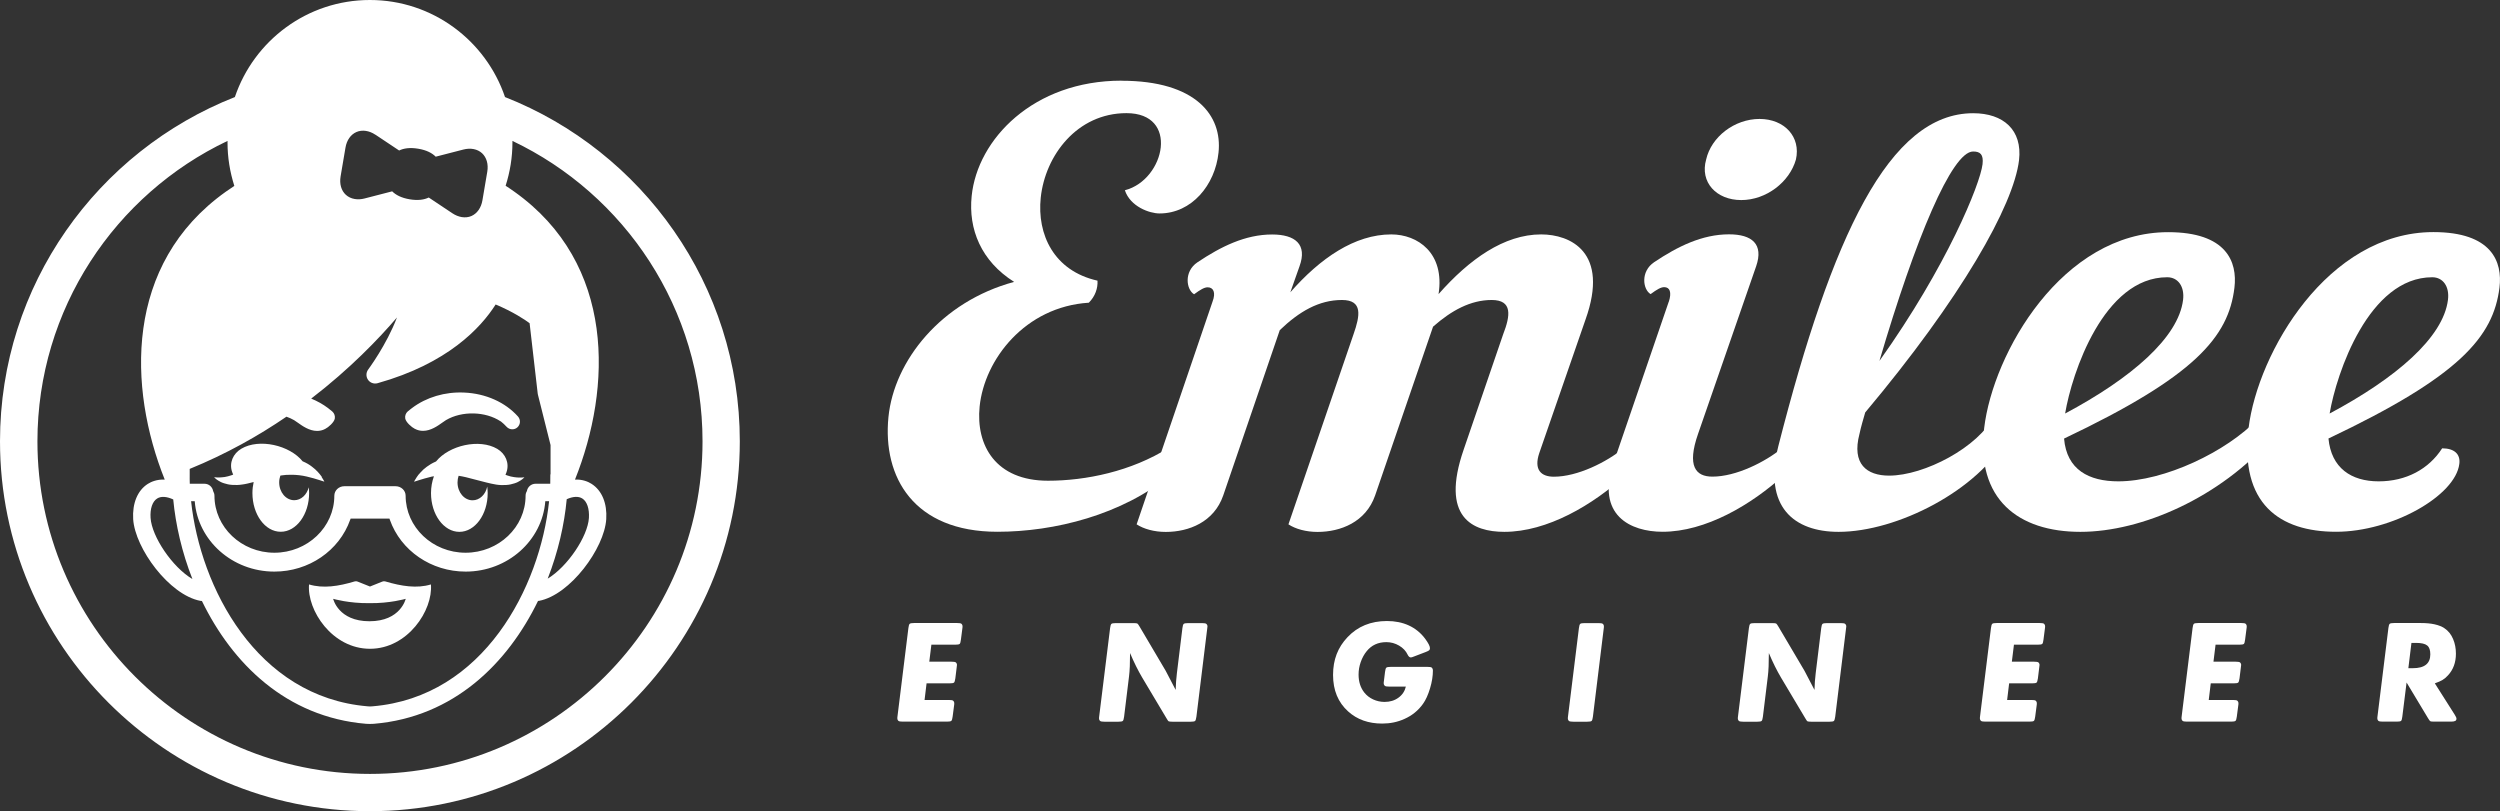 <?xml version="1.0" encoding="UTF-8"?><svg id="_レイヤー_2" xmlns="http://www.w3.org/2000/svg" viewBox="0 0 323.26 104.89"><rect x="0" y="0" width="323.26" height="104.89" fill="#333333" stroke="none"/><defs><style>.cls-1{fill:#fff;}</style></defs><g id="_アウトライン済"><path class="cls-1" d="m120.43,83.37l-.27,2.19h2.87c.29,0,.48.03.56.09.1.09.15.2.15.33,0,.06-.01.17-.04.34l-.17,1.39c-.04.3-.1.48-.17.55-.08.07-.27.1-.57.1h-2.98l-.26,2.15h3.14c.29,0,.48.03.55.09.1.09.15.2.15.33,0,.08,0,.2-.03.35l-.18,1.38c-.04.3-.09.48-.17.55s-.27.1-.57.1h-5.7c-.29,0-.48-.03-.56-.09-.1-.09-.15-.2-.15-.34,0-.05,0-.16.03-.34l1.4-11.33c.04-.3.09-.48.17-.55.08-.07.27-.1.57-.1h5.56c.29,0,.47.03.55.09.1.09.15.2.15.34,0,.05,0,.16-.03.33l-.18,1.39c-.03.3-.09.48-.16.55-.08.07-.27.1-.57.1h-3.1Z"/><path class="cls-1" d="m146.12,84.45c0,1.29-.04,2.29-.13,2.99l-.64,5.23c-.04.3-.09.48-.17.55-.08.07-.27.1-.57.1h-1.79c-.29,0-.48-.03-.56-.09-.1-.09-.15-.2-.15-.34,0-.05,0-.16.03-.34l1.4-11.33c.04-.3.09-.48.17-.55.08-.07.27-.1.57-.1h2.28c.27,0,.44.02.5.05.06.03.16.17.3.41l3.37,5.71c.06.1.49.92,1.29,2.47.02-.75.07-1.48.16-2.19l.71-5.8c.04-.3.09-.48.17-.55.08-.07.27-.1.57-.1h1.79c.29,0,.48.03.55.09.11.09.16.2.16.34,0,.04-.01.16-.04.34l-1.39,11.33c-.04.3-.1.48-.17.55-.08.07-.27.1-.57.1h-2.34c-.27,0-.43-.02-.5-.05s-.16-.17-.3-.41l-3.13-5.25c-.52-.88-1.05-1.93-1.57-3.17Z"/><path class="cls-1" d="m181.81,88.78h-2.18c-.29,0-.48-.03-.55-.09-.11-.09-.16-.2-.16-.34,0-.06,0-.17.03-.33l.14-1.14c.04-.3.09-.48.17-.55.08-.07.27-.1.57-.1h4.74c.29,0,.47.03.54.08.11.09.17.22.17.4,0,.7-.12,1.47-.37,2.3-.25.83-.55,1.5-.91,2-.61.86-1.41,1.51-2.4,1.95-.88.4-1.84.6-2.88.6-1.77,0-3.24-.52-4.4-1.57-1.3-1.17-1.95-2.74-1.95-4.72s.62-3.56,1.87-4.88c1.31-1.39,3.01-2.09,5.1-2.09s3.79.76,4.93,2.28c.42.57.63.98.63,1.23,0,.12-.03.21-.1.27-.07.06-.21.14-.43.22l-1.49.57c-.23.09-.38.14-.44.14-.17,0-.31-.12-.42-.35-.23-.49-.6-.88-1.11-1.18-.51-.3-1.06-.45-1.65-.45-1.06,0-1.91.39-2.54,1.17-.32.39-.58.86-.77,1.4-.19.54-.28,1.08-.28,1.62,0,.93.25,1.71.75,2.34.3.37.68.67,1.14.88s.95.32,1.47.32c.7,0,1.3-.18,1.8-.55.5-.36.82-.85.96-1.45Z"/><path class="cls-1" d="m207.36,81.34l-1.39,11.33c-.04.3-.09.48-.17.55-.08.07-.27.1-.57.1h-1.79c-.29,0-.48-.03-.56-.09-.1-.09-.15-.2-.15-.34,0-.05,0-.16.03-.34l1.4-11.33c.04-.3.09-.48.17-.55.08-.07.27-.1.57-.1h1.79c.29,0,.48.03.55.09.1.08.15.19.15.34,0,.07,0,.18-.03.34Z"/><path class="cls-1" d="m228.72,84.45c0,1.29-.04,2.29-.13,2.99l-.64,5.23c-.04.3-.09.48-.17.55-.08.07-.27.1-.57.1h-1.79c-.29,0-.48-.03-.56-.09-.1-.09-.15-.2-.15-.34,0-.05,0-.16.03-.34l1.4-11.33c.04-.3.09-.48.17-.55.08-.07.27-.1.57-.1h2.28c.27,0,.44.02.5.05.06.03.16.17.3.41l3.37,5.71c.06.1.49.92,1.29,2.47.02-.75.07-1.48.16-2.19l.71-5.8c.04-.3.09-.48.17-.55.08-.07.27-.1.57-.1h1.79c.29,0,.48.03.55.09.11.09.16.2.16.34,0,.04-.01.16-.04.34l-1.39,11.33c-.04.3-.1.48-.17.55-.08.07-.27.1-.57.1h-2.34c-.27,0-.43-.02-.5-.05s-.16-.17-.3-.41l-3.13-5.25c-.52-.88-1.05-1.93-1.57-3.17Z"/><path class="cls-1" d="m260.41,83.37l-.27,2.19h2.87c.29,0,.48.03.56.09.1.09.15.2.15.33,0,.06-.01.17-.04.34l-.17,1.39c-.04.3-.1.48-.17.55-.08.07-.27.1-.57.1h-2.98l-.26,2.15h3.14c.29,0,.48.03.55.09.1.09.15.2.15.33,0,.08,0,.2-.03.35l-.18,1.38c-.04.3-.09.48-.17.55s-.27.1-.57.1h-5.7c-.29,0-.48-.03-.56-.09-.1-.09-.15-.2-.15-.34,0-.05,0-.16.03-.34l1.4-11.33c.04-.3.09-.48.17-.55.08-.07.27-.1.57-.1h5.56c.29,0,.47.03.55.09.1.09.15.2.15.34,0,.05,0,.16-.03.33l-.18,1.39c-.03.3-.09.48-.16.55-.08.07-.27.1-.57.1h-3.1Z"/><path class="cls-1" d="m286.48,83.37l-.27,2.19h2.87c.29,0,.48.03.56.09.1.09.15.2.15.33,0,.06-.01.17-.04.34l-.17,1.39c-.04.3-.1.48-.17.55-.08.07-.27.1-.57.1h-2.98l-.26,2.15h3.14c.29,0,.48.03.55.09.1.09.15.2.15.33,0,.08,0,.2-.03.35l-.18,1.38c-.04.3-.09.48-.17.55s-.27.1-.57.1h-5.7c-.29,0-.48-.03-.56-.09-.1-.09-.15-.2-.15-.34,0-.05,0-.16.03-.34l1.4-11.33c.04-.3.09-.48.17-.55.08-.07.27-.1.57-.1h5.56c.29,0,.47.03.55.09.1.09.15.2.15.34,0,.05,0,.16-.03.33l-.18,1.39c-.03.3-.09.48-.16.55-.08.07-.27.1-.57.1h-3.1Z"/><path class="cls-1" d="m314.84,88.37l2.57,4.05c.15.24.22.4.22.5,0,.14-.05.24-.16.3-.11.06-.29.09-.56.09h-2.17c-.27,0-.43-.02-.49-.05-.06-.03-.16-.17-.3-.4l-2.77-4.61-.55,4.41c-.03.3-.09.48-.16.55-.08.07-.27.1-.57.1h-1.79c-.29,0-.48-.03-.56-.09-.1-.09-.15-.2-.15-.34,0-.05,0-.16.03-.34l1.4-11.33c.04-.3.09-.48.17-.55.08-.07.27-.1.57-.1h3.48c1.33,0,2.34.22,3.02.67.5.33.88.8,1.13,1.41.24.57.36,1.19.36,1.88,0,1.15-.35,2.09-1.04,2.82-.22.24-.45.44-.69.58-.23.14-.57.29-1,.44Zm-3.03-5.25l-.4,3.28h.58c1.51,0,2.26-.6,2.26-1.79,0-.55-.13-.93-.41-1.15-.27-.22-.75-.33-1.42-.33h-.61Z"/><path class="cls-1" d="m145.01,10.44c9.63,0,13.06,4.5,12.55,9.29-.44,4.2-3.48,7.87-7.62,7.87-1.33,0-3.8-.9-4.49-3,2.64-.68,4.4-3.23,4.64-5.55.24-2.33-1.03-4.42-4.43-4.42-6.39,0-10.52,5.48-11.09,10.94-.49,4.73,1.68,9.45,7.34,10.72.06.97-.29,2.02-1.12,2.85-8.25.52-13.5,7.35-14.12,13.42-.51,5.03,2.07,9.6,8.84,9.6,4.87,0,10.77-1.2,15.63-4.27.87.37,1.29,1.05,1.21,1.8-.05.52-.28,1.12-.91,1.65-6.33,5.25-15.13,7.42-22.47,7.42-10.8,0-14.87-7.04-14.09-14.84.73-7.27,6.8-14.92,16.25-17.47-4.28-2.7-5.93-6.82-5.49-11.1.74-7.35,7.99-14.92,19.37-14.92Z"/><path class="cls-1" d="m166.84,37.8c3.87-4.42,8.34-7.49,13.06-7.49,3.4,0,6.94,2.39,6.11,7.72,3.97-4.5,8.47-7.72,13.27-7.72,3.73,0,8.87,2.25,5.73,11.02l-5.97,17.24c-.74,2.18.23,3.07,1.88,3.07,3.05,0,6.82-1.87,9.09-3.74.86.37,1.28,1.05,1.2,1.8-.06.52-.38,1.12-.93,1.65-4.32,3.97-10.23,7.42-15.76,7.42-4.12,0-8.29-1.87-5.26-10.64l5.11-14.92c.93-2.4,1.23-4.42-1.49-4.42s-5.2,1.35-7.58,3.45l-7.49,21.82c-1.2,3.45-4.47,4.72-7.45,4.72-1.48,0-2.85-.38-3.76-.98l8.42-24.59c.84-2.4,1.22-4.42-1.5-4.42-2.99,0-5.54,1.5-8.04,3.9l-7.31,21.37c-1.19,3.45-4.46,4.72-7.43,4.72-1.49,0-2.85-.38-3.77-.98l9.81-28.78c.46-1.2.12-1.87-.63-1.87-.42,0-.94.3-1.75.9-1.01-.6-1.35-2.93.43-4.13,3.03-2.03,6.18-3.6,9.66-3.6,2.98,0,4.58,1.27,3.54,4.12l-1.19,3.37Z"/><path class="cls-1" d="m215.79,39c.38-1.2.14-1.87-.61-1.87-.42,0-.94.3-1.75.9-1.01-.6-1.33-2.93.46-4.13,3.04-2.03,6.2-3.6,9.68-3.6,2.98,0,4.49,1.27,3.51,4.12l-7.51,21.67c-1.47,4.2-.31,5.54,1.85,5.54,3.05,0,6.81-1.87,9.09-3.74.87.37,1.29,1.05,1.19,1.8-.06.52-.37,1.12-.93,1.65-4.33,3.97-10.26,7.42-15.79,7.42-4.12,0-8.66-2.1-6.34-8.92l7.14-20.84Zm11.72-23.62c3.24,0,5.37,2.33,4.71,5.25-.83,2.92-3.84,5.24-7.07,5.24s-5.37-2.32-4.54-5.24c.66-2.93,3.66-5.25,6.91-5.25Z"/><path class="cls-1" d="m237.74,68.77c-5.77,0-9.77-3.23-7.79-11.1,6.93-27.14,14.32-43.03,25.19-43.03,3.91,0,6.38,2.17,5.93,6.07-.7,5.85-7.49,17.85-19.89,32.62-.26.9-.55,1.87-.74,2.77-1.03,3.9.94,5.4,3.83,5.4,4.54,0,11.58-3.67,13.63-7.8,1.6-.22,2.39,1.42,1.64,2.85-3.7,6.83-14.23,12.22-21.81,12.22Zm5.29-22.12c8.71-12.22,13.02-22.86,13.32-25.41.15-1.28-.3-1.65-1.22-1.65-2.74,0-7.45,11.25-12.11,27.07Z"/><path class="cls-1" d="m266.89,56.7c.34,4.05,3.22,5.54,7.02,5.54,5.94,0,13.99-3.82,18.06-8.09,2.2-.38,2.83,1.2,1.76,2.55-6.63,7.57-16.73,12.07-24.73,12.07s-13.53-4.19-12.44-13.41c1.15-9.75,10.12-25.34,23.79-25.34,7.54,0,8.98,3.82,8.57,7.19-.77,6.37-5.12,11.47-22.03,19.5Zm.14-3.23c8.57-4.57,14.65-9.82,15.25-14.69.21-1.72-.64-2.93-2.05-2.93-8.2,0-12.33,12.38-13.2,17.62Z"/><path class="cls-1" d="m290.75,55.35c1.19-9.75,10.24-25.34,23.9-25.34,7.54,0,8.96,3.82,8.54,7.19-.8,6.37-5.17,11.47-22.11,19.5.36,3.82,2.95,5.54,6.49,5.54s6.47-1.57,8.21-4.27c1.57,0,2.39.75,2.22,2.02-.51,4.12-8.68,8.77-15.94,8.77s-12.5-3.59-11.31-13.41Zm10.48-1.88c8.58-4.57,14.69-9.82,15.3-14.69.22-1.72-.63-2.93-2.03-2.93-8.2,0-12.38,12.38-13.27,17.62Z"/><path class="cls-1" d="m65.3,12.55C62.83,5.26,55.94,0,47.83,0s-15,5.26-17.46,12.55C12.61,19.54,0,36.85,0,57.06c0,26.37,21.46,47.83,47.83,47.83s47.83-21.46,47.83-47.83c0-20.21-12.61-37.52-30.36-44.51Zm-42.9,52.03c.31,3.28,1.12,6.83,2.48,10.29-2.6-1.53-5.25-5.48-5.41-7.9-.08-1.19.24-2.13.85-2.51.5-.32,1.23-.27,2.08.12Zm2.29.23h.49c.39,5.08,4.85,9.1,10.3,9.1,4.44,0,8.38-2.69,9.8-6.7l.06-.15h5.02l.05.15c1.42,4.01,5.36,6.7,9.8,6.7,5.44,0,9.91-4.02,10.3-9.1h.49c-1.17,11.08-8.44,25.31-22.83,26.52-.2.03-.46.02-.63,0-14.39-1.21-21.65-15.44-22.83-26.52Zm48.59-.26c.82-.37,1.53-.4,2.02-.09.61.39.92,1.33.85,2.51-.15,2.39-2.75,6.29-5.33,7.85,1.35-3.46,2.16-7.01,2.46-10.28Zm-2.12-3.22c0,.4,0,.8-.01,1.22h-1.9c-.56,0-1.03.41-1.12.95-.11.18-.17.38-.17.6,0,4.06-3.48,7.37-7.76,7.37s-7.75-3.31-7.75-7.37c0-.68-.58-1.23-1.3-1.23h-6.63c-.71,0-1.29.55-1.29,1.23,0,4.06-3.48,7.37-7.75,7.37s-7.75-3.31-7.75-7.37c0-.22-.07-.42-.17-.6-.09-.54-.55-.95-1.12-.95h-1.9c-.01-.42-.02-.83-.01-1.23v-.69c4.71-1.92,8.88-4.27,12.51-6.75.34.12.68.27.99.45.14.08.3.2.47.32.6.43,1.5,1.07,2.5,1.07.34,0,.7-.07,1.05-.26.41-.2,1.15-.85,1.24-1.33.06-.34-.06-.69-.32-.92-.13-.11-.27-.21-.4-.32-.05-.04-.11-.09-.16-.13-.65-.49-1.39-.9-2.17-1.22,5.01-3.85,8.73-7.73,11.09-10.49-1.36,3.57-3.69,6.68-3.72,6.73-.29.39-.3.92-.03,1.32.27.4.77.58,1.24.45,9.07-2.54,13.36-7.17,15.27-10.18,2.28.96,3.77,1.96,4.39,2.42l1.05,9.11s.02.1.03.15l1.63,6.5v3.8Zm-22.61-43.91l3.06,2.04c.6-.29,1.4-.41,2.47-.23,1.08.18,1.79.56,2.26,1.03l3.56-.92c.95-.25,1.84-.07,2.43.47.59.55.84,1.42.68,2.38l-.63,3.71c-.16.97-.69,1.71-1.42,2.03-.39.17-.82.21-1.26.14-.4-.07-.81-.23-1.2-.49l-3.06-2.04c-.6.29-1.4.41-2.47.23-1.07-.18-1.79-.56-2.26-1.03l-3.56.92c-.45.12-.89.14-1.29.07-.44-.07-.83-.26-1.14-.54-.6-.55-.84-1.41-.68-2.38l.63-3.71c.16-.97.68-1.71,1.42-2.03.74-.32,1.64-.19,2.45.35Zm-.71,82.65c-23.71,0-43-19.29-43-43,0-17.12,10.06-31.94,24.58-38.85,0,.07,0,.15,0,.22,0,1.92.31,3.79.88,5.6-.36.24-.73.49-1.09.74-13.19,9.38-12.64,25.4-7.91,37.23-1.01-.04-1.75.28-2.19.56-1.33.85-2.01,2.51-1.89,4.56.24,3.77,4.66,9.79,8.68,10.56.07.01.14.02.21.02,3.91,8.05,10.88,15.01,21.22,15.88.25.03.73.02,1.01,0,10.35-.87,17.32-7.84,21.23-15.89.05,0,.09,0,.14-.01,4.02-.77,8.44-6.79,8.68-10.56.13-2.05-.56-3.71-1.89-4.56-.43-.28-1.16-.6-2.15-.56,4.74-11.84,5.31-27.87-7.85-37.23-.37-.26-.74-.52-1.12-.76.57-1.8.88-3.67.88-5.58,0-.07,0-.15,0-.22,14.52,6.91,24.58,21.73,24.58,38.85,0,23.71-19.29,43-43,43Zm19.79-38.34c.12,0,.18-.01.18-.01,0,0-.05.04-.13.12-.09.08-.22.2-.41.31-.19.12-.44.26-.75.35-.31.1-.67.19-1.07.21-.4.03-.83.02-1.28-.05-.44-.06-.92-.19-1.31-.28-.85-.2-1.75-.47-2.59-.67-.33-.08-.65-.14-.97-.19-.09.27-.14.55-.14.86,0,1.28.87,2.31,1.95,2.31.92,0,1.69-.76,1.89-1.78.03.28.06.56.06.85,0,2.76-1.64,5.01-3.66,5.01s-3.67-2.24-3.67-5.01c0-.78.14-1.52.38-2.18-.1.02-.21.03-.3.05-.64.15-1.21.33-1.61.45-.41.14-.66.21-.66.21,0,0,.1-.24.35-.6.12-.19.29-.41.51-.63.21-.24.47-.48.79-.71.32-.24.69-.46,1.12-.65.02,0,.05-.02.07-.03,1.69-2.09,5.61-2.99,7.92-1.63,1.06.63,1.6,1.83,1.19,3.02h0c-.04.12-.09.23-.13.33.08.03.16.06.24.09.3.1.59.18.86.21.26.03.51.07.71.06.2,0,.37,0,.48-.02Zm-19.79,22.16h0s0,0,0,0c4.89,0,8.16-4.99,7.88-8.32-1.82.55-3.81.23-5.9-.39-.12-.04-.26-.03-.38.02l-1.6.64-1.6-.64c-.12-.05-.25-.06-.38-.02-2.09.63-4.08.94-5.9.39-.28,3.33,2.99,8.32,7.88,8.32Zm-.07-5.9c2.65.04,4.69-.56,4.69-.56,0,0-.65,2.9-4.69,2.9s-4.69-2.9-4.69-2.9c0,0,2.04.6,4.69.56Zm5.87-22.54c-.41-.2-1.15-.85-1.24-1.33-.06-.34.06-.69.32-.92.13-.11.27-.21.4-.32.05-.04.11-.09.17-.13,1.83-1.38,4.25-2.11,6.74-1.99,2.77.12,5.3,1.25,6.95,3.1.36.41.33,1.03-.08,1.4-.19.17-.42.25-.66.25-.27,0-.54-.11-.74-.33-.22-.25-.48-.48-.74-.69,0,0-.02,0-.03-.01-1.97-1.3-5-1.37-7.06-.16-.14.08-.3.2-.47.32-.6.43-1.5,1.07-2.5,1.07-.34,0-.7-.07-1.05-.26Zm-12.05,6.23c.25.36.35.6.35.6,0,0-.26-.07-.66-.21-.4-.12-.97-.31-1.61-.45-.64-.15-1.35-.24-2.08-.23-.5,0-.74.02-1.17.08-.06,0-.11.02-.17.03-.09.27-.15.56-.15.87,0,1.28.87,2.31,1.95,2.31.89,0,1.63-.71,1.87-1.67.03.24.05.49.05.74,0,2.76-1.64,5.01-3.67,5.01s-3.66-2.24-3.66-5.01c0-.5.06-.97.16-1.42-.06.01-.12.03-.17.04-.39.1-.88.23-1.31.28-.44.07-.88.08-1.28.05-.4-.02-.76-.11-1.07-.21-.31-.09-.56-.23-.75-.35-.2-.11-.33-.24-.41-.31-.09-.08-.13-.12-.13-.12,0,0,.06,0,.18.01.11.02.28.02.48.02.2,0,.45-.03.71-.06.27-.04.55-.12.86-.22.08-.03.16-.06.24-.09-.05-.1-.09-.2-.13-.33,0,0,0,0,0,0-.42-1.19.12-2.39,1.19-3.02,2.3-1.36,6.23-.46,7.92,1.63.02,0,.05.02.07.03.43.18.81.41,1.12.65.32.23.58.48.79.71.21.23.38.44.51.63Z"/></g></svg>